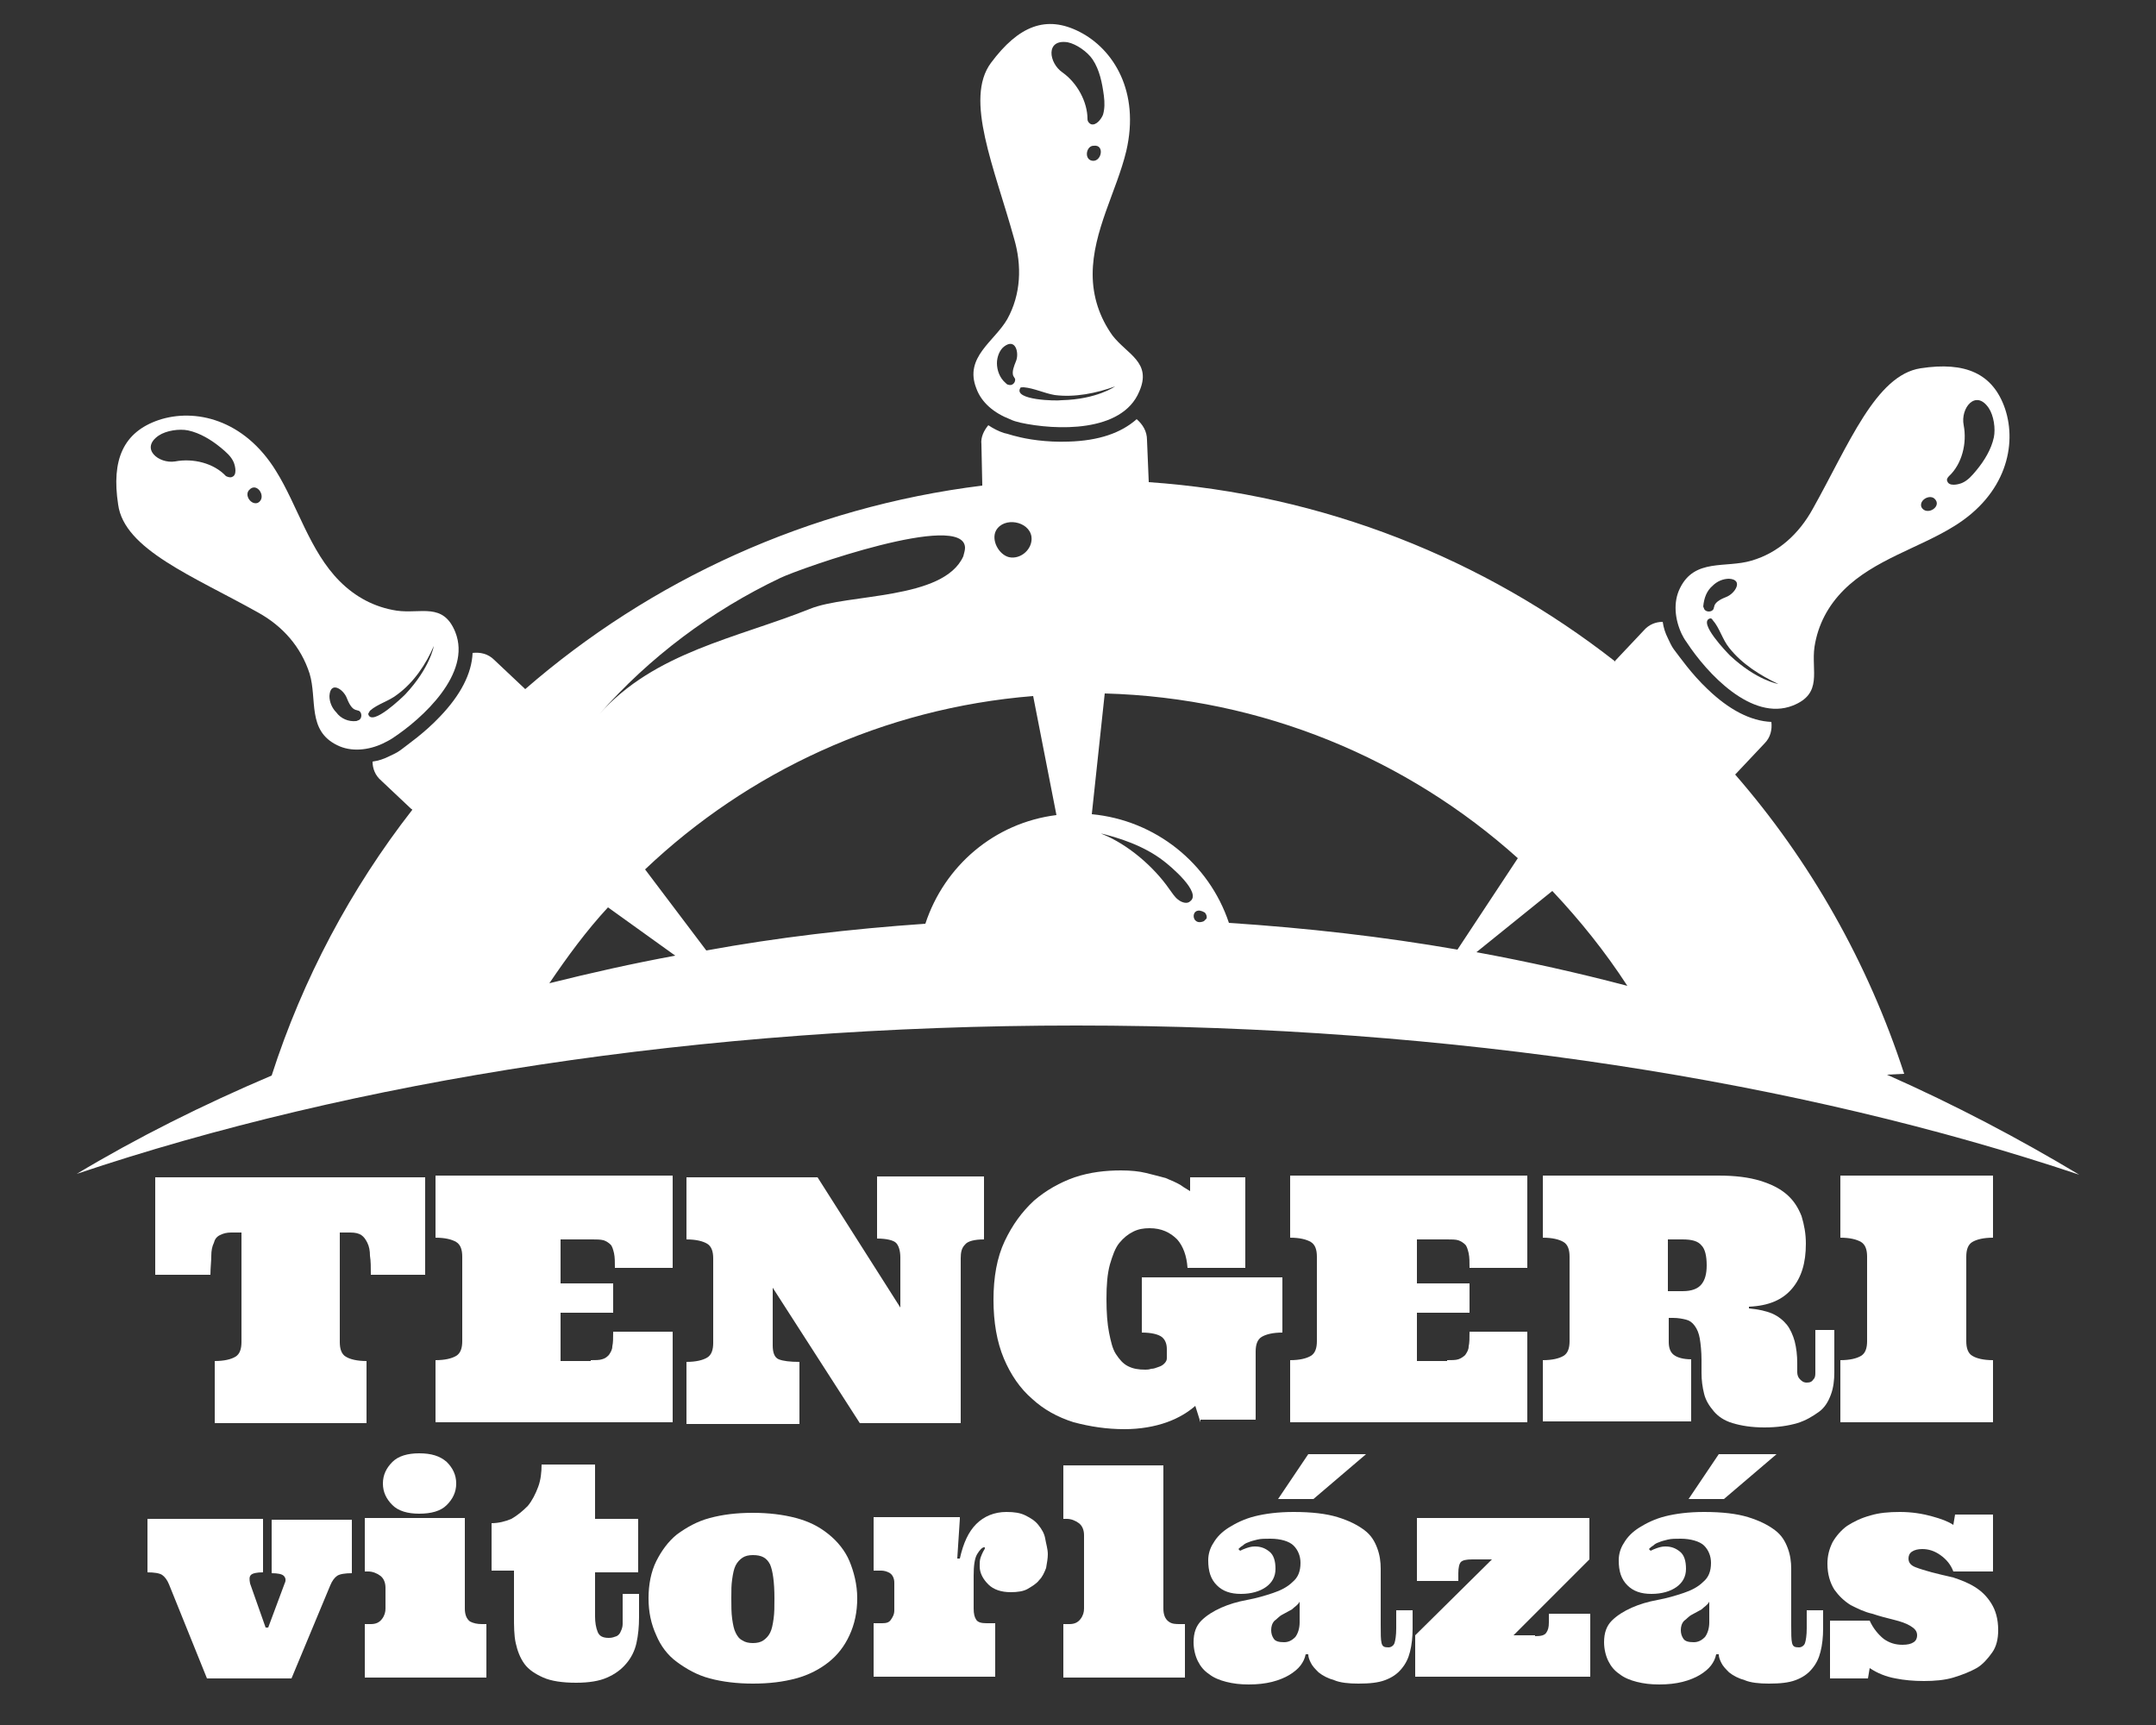 <svg xmlns="http://www.w3.org/2000/svg" xmlns:xlink="http://www.w3.org/1999/xlink" id="R&#xE9;teg_1" x="0px" y="0px" width="250px" height="200px" viewBox="0 0 250 200" style="enable-background:new 0 0 250 200;" xml:space="preserve"><rect x="0" y="0" width="250" height="200" fill="#333333" stroke="none"/><style type="text/css">	.st0{fill:#FFFFFF;}</style><g>	<path class="st0" d="M113.2,45c0.6,1.7,2.1,2.9,3.9,3.6c0.4,0.2,0.8,0.3,1.2,0.4c4.1,0.9,11.8,1.2,13.8-3.6  c1.5-3.4-1.4-4.3-3.1-6.5c-1.5-2.1-2.3-4.5-2.3-7.1c0-5,2.8-9.7,3.9-14.3c1.6-6.9-1.5-11.8-5.4-13.8c-3.9-2-7.1-0.7-10.3,3.6  c-3.1,4.2,0.4,12.1,2.7,20.4c0.9,3.1,0.8,6.4-0.8,9.3C115.3,39.6,111.8,41.4,113.2,45z M126.5,18.6c-0.8-0.3-0.5-1.7,0.3-1.7  C128.2,16.7,127.7,19,126.5,18.6z M123.8,4.9c1,0.2,2.3,1.1,2.9,2c0.8,1.2,1.1,2.7,1.3,4.2c0.1,0.8,0.1,1.5-0.1,2.2  c-0.2,0.5-0.8,1.3-1.4,1.1c-0.2-0.1-0.4-0.3-0.4-0.6c0-2-1.2-4.2-2.9-5.4C121.6,7.3,121.2,4.5,123.8,4.9z M118.3,45  c0-0.1,0.2-0.1,0.4-0.1c1.2,0.1,2.4,0.7,3.6,0.9c2.3,0.3,4.8-0.2,7-1c0,0-2.1,1.5-6.2,1.6C122.5,46.5,117.5,46.4,118.3,45z   M117.8,41.9c-0.2,0.5-0.5,1.2-0.3,1.7c0.1,0.1,0.1,0.2,0.2,0.3c0.1,0.4-0.3,0.9-0.8,0.7c-0.1,0-0.2-0.1-0.3-0.2  c-0.7-0.6-1-1.5-1-2.3c0-0.7,0.3-1.5,0.8-1.9C117.8,39.1,118.2,41,117.8,41.9z"></path>	<path class="st0" d="M195.6,74.5c2.3,3.5,7.5,9.2,12.3,7.3c3.5-1.4,2.1-4,2.5-6.8c0.4-2.6,1.6-4.8,3.4-6.6  c3.5-3.5,8.8-4.9,12.8-7.4c6-3.7,7.3-9.4,5.9-13.6c-1.4-4.1-4.6-5.5-9.8-4.7c-5.2,0.8-8.3,8.8-12.5,16.3c-1.6,2.9-4,5.1-7.1,6  c-3,0.9-6.6-0.3-8.3,3.2c-0.8,1.6-0.6,3.6,0.2,5.3C195.1,73.7,195.3,74.1,195.6,74.5z M226,55.2c1.5-1.4,2.1-3.8,1.7-5.9  c-0.4-2,1.4-4.2,2.9-2c0.6,0.9,0.8,2.4,0.6,3.4c-0.3,1.4-1.1,2.7-2,3.8c-0.5,0.6-1,1.2-1.7,1.5c-0.5,0.2-1.5,0.4-1.7-0.2  C225.7,55.6,225.8,55.4,226,55.2z M224.3,57.8c1,0.9-0.9,2.1-1.5,1C222.5,58,223.7,57.3,224.3,57.8z M206.2,79.3  c0,0-2.5-0.4-5.6-3.3c-0.3-0.3-3.8-3.9-2.3-4.3c0.1,0,0.2,0,0.3,0.2c0.8,0.9,1.1,2.2,1.9,3.2C202,77,204.1,78.3,206.2,79.3z   M198.6,67.9c0.5-0.5,1.2-0.8,1.9-0.8c1.7,0.1,0.7,1.7-0.3,2.1c-0.5,0.2-1.2,0.5-1.4,1c0,0.1-0.1,0.3-0.1,0.4  c-0.2,0.4-0.9,0.4-1.1,0c0-0.1-0.1-0.2-0.1-0.3C197.6,69.3,197.9,68.5,198.6,67.9z"></path>	<path class="st0" d="M29.9,71c2.9,1.6,5,4,6,7.1c0.9,3-0.3,6.6,3.2,8.3c1.6,0.8,3.6,0.6,5.3-0.2c0.4-0.2,0.8-0.4,1.1-0.6  c3.5-2.3,9.2-7.5,7.3-12.3c-1.4-3.5-4-2.1-6.8-2.5c-2.6-0.4-4.8-1.6-6.6-3.4c-3.5-3.5-4.9-8.8-7.4-12.8c-3.7-6-9.4-7.3-13.6-5.9  c-4.1,1.4-5.5,4.6-4.7,9.8C14.4,63.7,22.4,66.8,29.9,71z M42.9,82.4c0.9-0.8,2.2-1.1,3.2-1.9c1.9-1.4,3.3-3.5,4.2-5.6  c0,0-0.4,2.5-3.3,5.6c-0.3,0.3-3.9,3.8-4.3,2.3C42.7,82.7,42.8,82.6,42.9,82.4z M40.2,80.9c0.2,0.5,0.5,1.2,1,1.4  c0.1,0,0.3,0.1,0.4,0.1c0.4,0.2,0.4,0.9,0,1.1c-0.1,0-0.2,0.1-0.3,0.1c-0.9,0.1-1.8-0.3-2.3-1c-0.5-0.5-0.8-1.2-0.8-1.9  C38.3,78.9,39.8,79.9,40.2,80.9z M28.9,56.8c0.9-1,2.1,0.9,1,1.5C29.1,58.6,28.3,57.4,28.9,56.8z M18.4,50.5  c0.9-0.6,2.4-0.8,3.4-0.6c1.4,0.3,2.7,1.1,3.8,2c0.6,0.5,1.2,1,1.5,1.7c0.2,0.5,0.4,1.5-0.2,1.7c-0.2,0.1-0.5,0-0.7-0.1  c-1.4-1.5-3.8-2.1-5.9-1.7C18.4,53.8,16.2,52,18.4,50.5z"></path>	<path class="st0" d="M218.8,124.6l2-0.1c-4.2-12.9-10.9-24.7-19.6-34.7c0,0,0.1-0.1,0.1-0.1l3.3-3.5c0.7-0.7,0.9-1.6,0.8-2.5  c-2.4-0.1-4.9-1.4-7.4-3.8c-1.9-1.8-3.2-3.7-3.9-4.6c-0.3-0.4-0.5-0.9-0.7-1.3c-0.3-0.6-0.5-1.2-0.6-1.9c-0.8,0-1.6,0.3-2.2,1  l-3.3,3.5c0,0,0,0,0,0.1c-15.2-11.9-33.9-19.4-54.1-20.8c0,0,0-0.1,0-0.1L133,51c0-1-0.5-1.8-1.2-2.4c-1.8,1.6-4.4,2.5-7.9,2.6  c-2.6,0.1-4.9-0.3-6-0.6c-0.5-0.1-1-0.3-1.5-0.4c-0.6-0.2-1.2-0.5-1.8-0.9c-0.5,0.6-0.9,1.4-0.8,2.2l0.1,4.7c0,0,0,0,0,0.1  c-20.2,2.5-38.5,11-53,23.6c0,0-0.1-0.1-0.1-0.1l-3.5-3.3c-0.7-0.7-1.6-0.9-2.5-0.8c-0.1,2.4-1.4,4.9-3.8,7.4  c-1.8,1.9-3.7,3.2-4.6,3.9c-0.4,0.3-0.9,0.5-1.3,0.7c-0.6,0.3-1.2,0.5-1.9,0.6c0,0.8,0.3,1.6,1,2.2l3.5,3.3c0,0,0.1,0,0.1,0.1  c-7.1,9.1-12.7,19.6-16.3,30.8c-8,3.4-15.6,7.2-22.6,11.4c32.1-10.8,72.3-17.2,115.9-17.2c43.8,0,84.1,6.5,116.3,17.3  C234.1,132,226.7,128.1,218.8,124.6z M115.5,61.5c0.9-1.6,3.8-1.1,4.1,0.7c0.2,1.4-1.2,2.7-2.6,2.4  C115.8,64.3,114.9,62.6,115.5,61.5z M90.5,67c2.3-1.1,21.3-7.8,21.4-3.5c0,0.3-0.1,0.6-0.2,1c-2.3,5.1-13.4,4.3-17.8,6.1  c-8.5,3.4-18,5-24.4,12.2C75.3,76.2,82.5,70.8,90.5,67z M63.7,114c2.1-3.1,4.3-6.1,6.8-8.8l7.8,5.6C73.4,111.7,68.5,112.8,63.7,114  z M107.3,107.1c-8.7,0.6-17.2,1.6-25.4,3.1l-7.1-9.4c11.9-11.3,27.6-18.7,45-20.1l2.7,13.8C115.3,95.4,109.5,100.4,107.3,107.1z   M136.6,104.3c-0.4-0.3-0.7-0.8-1-1.2c-1.8-2.6-4.8-5.2-7.8-6.4c-0.2-0.1-0.4-0.2-0.7-0.2c2.7,0.6,5.6,1.6,7.8,3.3  c0.8,0.6,4.5,3.7,3.1,4.7C137.7,104.8,137.1,104.7,136.6,104.3z M139.9,106.5c-0.1,0.1-0.2,0.2-0.3,0.3c-1.6,0.7-1.6-2,0.1-1  C139.8,105.9,140,106.2,139.9,106.5z M142.5,107c-2.3-6.9-8.5-11.9-15.9-12.6l1.5-14c18.3,0.5,35.1,7.6,47.9,19.1l-7,10.6  C160.4,108.6,151.6,107.6,142.5,107z M171.2,110.4l8.8-7.1c3.2,3.4,6.1,7,8.7,11C183,112.8,177.2,111.5,171.2,110.4z"></path></g><g>	<path class="st0" d="M49.3,136.5v11.3H43c0-0.9,0-1.6-0.1-2.2c0-0.6-0.1-1.1-0.3-1.5c-0.2-0.4-0.4-0.7-0.7-0.9s-0.7-0.3-1.3-0.3  h-1.2v12.7c0,0.8,0.2,1.4,0.7,1.7c0.5,0.3,1.3,0.5,2.4,0.5v7.2H24.9v-7.2c1.1,0,1.9-0.2,2.4-0.5c0.5-0.3,0.7-0.9,0.7-1.7v-12.7  h-1.2c-0.5,0-0.9,0.1-1.3,0.3s-0.6,0.5-0.7,0.9c-0.2,0.4-0.3,0.9-0.3,1.5c0,0.6-0.1,1.4-0.1,2.2h-6.4v-11.3H49.3z"></path>	<path class="st0" d="M68.5,157.7c0.5,0,1,0,1.3-0.1c0.4-0.1,0.6-0.3,0.8-0.5c0.2-0.3,0.4-0.6,0.4-1c0.1-0.4,0.1-1,0.1-1.7H78v10.5  H50.5v-7.2c1.1,0,1.9-0.2,2.4-0.5c0.5-0.3,0.7-0.9,0.7-1.7v-9.8c0-0.8-0.2-1.4-0.7-1.7s-1.3-0.5-2.4-0.5v-7.2H78V147h-6.7  c0-0.7,0-1.2-0.1-1.7c-0.1-0.4-0.2-0.8-0.4-1c-0.2-0.2-0.5-0.4-0.8-0.5c-0.4-0.1-0.8-0.1-1.3-0.1H65v5.1h6.1v3.4H65v5.6H68.5z"></path>	<path class="st0" d="M114.1,136.5v7.2c-1.1,0-1.9,0.2-2.2,0.6c-0.4,0.4-0.5,0.9-0.5,1.6v19.1H99.7l-10.1-15.7v6.7  c0,0.8,0.2,1.4,0.7,1.6c0.5,0.2,1.3,0.3,2.4,0.3v7.2H79.6v-7.2c1.1,0,1.9-0.2,2.4-0.5c0.5-0.3,0.7-0.9,0.7-1.7v-9.8  c0-0.8-0.2-1.4-0.7-1.7s-1.3-0.5-2.4-0.5v-7.2h15.2l9.6,15.1v-5.8c0-0.8-0.2-1.4-0.5-1.7s-1.1-0.5-2.2-0.5v-7.2H114.1z"></path>	<path class="st0" d="M139.2,164.9l-0.6-1.9c-0.8,0.7-1.9,1.4-3.3,1.9s-3.1,0.8-4.9,0.8c-2.1,0-4-0.3-5.9-0.8  c-1.9-0.6-3.5-1.5-4.8-2.7c-1.4-1.2-2.5-2.8-3.3-4.7c-0.8-1.9-1.2-4.2-1.2-6.8s0.4-4.9,1.3-6.8c0.9-1.9,2-3.4,3.4-4.7  c1.4-1.2,3-2.1,4.7-2.7c1.8-0.6,3.6-0.8,5.4-0.8c1.1,0,2.1,0.1,2.9,0.3s1.6,0.4,2.3,0.6c0.7,0.3,1.2,0.5,1.7,0.8  c0.4,0.3,0.8,0.5,1.1,0.7v-1.6h6.4V147h-6.7c-0.1-1.4-0.5-2.5-1.2-3.3c-0.8-0.8-1.8-1.3-3.2-1.3c-0.7,0-1.3,0.1-1.9,0.4  c-0.6,0.3-1.1,0.7-1.6,1.3c-0.5,0.6-0.8,1.5-1.1,2.5c-0.3,1.1-0.4,2.4-0.4,4c0,1.6,0.1,2.9,0.3,3.9c0.2,1,0.4,1.9,0.8,2.5  c0.4,0.6,0.8,1.1,1.4,1.4c0.6,0.3,1.2,0.4,2,0.4c0.2,0,0.4,0,0.7-0.1c0.3,0,0.5-0.1,0.8-0.2c0.3-0.1,0.5-0.2,0.7-0.4  c0.2-0.2,0.3-0.4,0.3-0.6v-1.1c0-0.6-0.2-1.1-0.6-1.4c-0.4-0.3-1.2-0.5-2.3-0.5v-6.4h16.3v6.4c-1.1,0-1.9,0.2-2.4,0.5  s-0.7,0.9-0.7,1.7v7.9H139.2z"></path>	<path class="st0" d="M167.8,157.7c0.5,0,1,0,1.3-0.1s0.6-0.3,0.8-0.5c0.2-0.3,0.4-0.6,0.4-1c0.1-0.4,0.1-1,0.1-1.7h6.7v10.5h-27.5  v-7.2c1.1,0,1.9-0.2,2.4-0.5c0.5-0.3,0.7-0.9,0.7-1.7v-9.8c0-0.8-0.2-1.4-0.7-1.7s-1.3-0.5-2.4-0.5v-7.2h27.5V147h-6.7  c0-0.7,0-1.2-0.1-1.7c-0.1-0.4-0.2-0.8-0.4-1s-0.5-0.4-0.8-0.5s-0.8-0.1-1.3-0.1h-3.5v5.1h6.1v3.4h-6.1v5.6H167.8z"></path>	<path class="st0" d="M178.9,164.9v-7.2c1.1,0,1.9-0.2,2.4-0.5c0.5-0.3,0.7-0.9,0.7-1.7v-9.8c0-0.8-0.2-1.4-0.7-1.7  s-1.3-0.5-2.4-0.5v-7.2h20.4c1.9,0,3.5,0.2,4.8,0.6c1.3,0.4,2.3,0.9,3.1,1.6s1.3,1.5,1.7,2.5c0.3,1,0.5,2,0.5,3.2  c0,2.2-0.5,3.9-1.6,5.2s-2.7,2-5,2.1v0.2c1.1,0.1,2,0.3,2.7,0.6c0.7,0.3,1.3,0.8,1.7,1.3c0.4,0.5,0.7,1.2,0.9,1.9  c0.2,0.8,0.3,1.6,0.3,2.6v1c0,0.3,0.1,0.6,0.3,0.8c0.2,0.2,0.4,0.4,0.8,0.4c0.4,0,0.6-0.1,0.8-0.4c0.2-0.2,0.2-0.5,0.2-0.8v-4.9  h2.2v4.9c0,0.9-0.1,1.8-0.4,2.6c-0.3,0.8-0.7,1.5-1.4,2s-1.5,1-2.5,1.3c-1,0.3-2.3,0.5-3.8,0.5c-1.5,0-2.7-0.2-3.7-0.5  c-1-0.3-1.7-0.8-2.2-1.4c-0.5-0.6-0.9-1.2-1.1-2s-0.3-1.6-0.3-2.4v-1.5c0-1-0.1-1.9-0.2-2.5c-0.1-0.6-0.3-1.1-0.6-1.5  s-0.6-0.6-1-0.7c-0.4-0.1-0.9-0.2-1.5-0.2h-0.5v2.8c0,0.7,0.2,1.2,0.6,1.5c0.4,0.3,1.1,0.5,2,0.5v7.2H178.9z M193.4,149.7h1.7  c1.1,0,1.8-0.3,2.2-0.8c0.4-0.5,0.6-1.2,0.6-2.2c0-1.1-0.2-1.9-0.6-2.3c-0.4-0.5-1.1-0.7-2.2-0.7h-1.7V149.7z"></path>	<path class="st0" d="M213.4,164.9v-7.2c1.1,0,1.9-0.2,2.4-0.5c0.5-0.3,0.7-0.9,0.7-1.7v-9.8c0-0.8-0.2-1.4-0.7-1.7  s-1.3-0.5-2.4-0.5v-7.2h17.7v7.2c-1.1,0-1.9,0.2-2.4,0.5c-0.5,0.3-0.7,0.9-0.7,1.7v9.8c0,0.8,0.2,1.4,0.7,1.7  c0.5,0.3,1.3,0.5,2.4,0.5v7.2H213.4z"></path>	<path class="st0" d="M19.6,183.7c-0.2-0.5-0.5-0.9-0.8-1.1c-0.3-0.2-0.9-0.3-1.7-0.3v-6.2h13.4v6.2c-0.7,0-1.2,0.1-1.4,0.3  c-0.2,0.2-0.2,0.5-0.1,1l1.8,5.1h0.3l1.9-5.1c0.2-0.4,0.1-0.7-0.1-0.9s-0.7-0.3-1.4-0.3v-6.2h9.3v6.2c-0.8,0-1.4,0.1-1.7,0.3  s-0.6,0.6-0.8,1.1l-4.5,10.8h-9.8L19.6,183.7z"></path>	<path class="st0" d="M53.9,176.1v10.4c0,0.7,0.2,1.2,0.6,1.5c0.4,0.2,0.8,0.3,1.4,0.3h0.5v6.2H42.3v-6.2h0.7c0.6,0,1-0.2,1.3-0.6  c0.3-0.4,0.4-0.8,0.4-1.2v-2.4c0-0.6-0.2-1.1-0.6-1.4c-0.4-0.3-0.9-0.5-1.4-0.5h-0.4v-6.2H53.9z M44.4,172c0-1,0.4-1.8,1.1-2.5  c0.7-0.7,1.8-1,3.1-1c1.4,0,2.4,0.3,3.2,1c0.7,0.7,1.1,1.5,1.1,2.5c0,1-0.4,1.8-1.1,2.5c-0.7,0.7-1.8,1-3.2,1c-1.3,0-2.4-0.3-3.1-1  C44.8,173.8,44.4,173,44.4,172z"></path>	<path class="st0" d="M69,169.9v6.2h5v6.2h-5v5.1c0,0.7,0.1,1.3,0.3,1.8c0.2,0.5,0.6,0.7,1.3,0.7c0.4,0,0.6-0.1,0.9-0.2  c0.2-0.1,0.4-0.3,0.5-0.6c0.1-0.2,0.2-0.5,0.2-0.8c0-0.3,0-0.6,0-1v-2.5h1.9v2.7c0,1.1-0.1,2.1-0.3,3c-0.2,0.9-0.6,1.7-1.2,2.4  s-1.3,1.2-2.2,1.6c-0.9,0.4-2.1,0.6-3.6,0.6c-1.6,0-2.9-0.2-3.8-0.6c-0.9-0.4-1.7-0.9-2.2-1.6c-0.5-0.7-0.8-1.5-1-2.4  s-0.2-2-0.2-3.1v-5.3h-2.6v-5.5c0.8,0,1.6-0.2,2.3-0.5c0.7-0.4,1.3-0.9,1.9-1.5c0.5-0.6,0.9-1.4,1.2-2.2s0.4-1.7,0.4-2.6H69z"></path>	<path class="st0" d="M75.2,185.3c0-1.6,0.3-3.1,0.9-4.3c0.6-1.2,1.4-2.3,2.4-3.1c1.1-0.8,2.3-1.5,3.8-1.9c1.5-0.4,3.1-0.6,5-0.6  c1.8,0,3.5,0.2,5,0.6c1.5,0.4,2.7,1,3.8,1.9c1,0.8,1.9,1.9,2.4,3.1s0.9,2.7,0.9,4.3c0,1.6-0.3,3-0.9,4.3s-1.4,2.3-2.4,3.1  c-1,0.8-2.3,1.5-3.8,1.9c-1.5,0.4-3.1,0.6-5,0.6c-1.8,0-3.5-0.2-5-0.6c-1.5-0.4-2.7-1.1-3.8-1.9c-1.1-0.8-1.9-1.9-2.4-3.1  C75.5,188.3,75.2,186.9,75.2,185.3z M84.8,185.3c0,0.9,0,1.7,0.1,2.4s0.2,1.2,0.4,1.6s0.4,0.7,0.8,0.9c0.3,0.2,0.7,0.3,1.2,0.3  c0.5,0,0.9-0.1,1.2-0.3c0.3-0.2,0.6-0.5,0.8-0.9s0.3-0.9,0.4-1.6c0.1-0.7,0.1-1.4,0.1-2.4c0-1.9-0.2-3.2-0.5-3.9  c-0.4-0.8-1-1.1-2-1.1c-0.5,0-0.9,0.1-1.2,0.3c-0.3,0.2-0.6,0.5-0.8,0.9s-0.3,0.9-0.4,1.6S84.8,184.3,84.8,185.3z"></path>	<path class="st0" d="M111.3,176.1l-0.3,4.6h0.3c0.4-1.8,1-3.1,1.9-4s2.1-1.4,3.5-1.4c0.9,0,1.6,0.1,2.2,0.4  c0.6,0.3,1.1,0.6,1.5,1.1c0.4,0.5,0.7,1,0.8,1.6s0.3,1.2,0.3,1.8c0,0.5-0.1,1-0.2,1.6c-0.2,0.5-0.4,1-0.8,1.4  c-0.3,0.4-0.8,0.7-1.3,1c-0.5,0.3-1.2,0.4-2,0.4c-1.1,0-2-0.3-2.6-0.9c-0.6-0.6-1-1.3-1-2.1c0-0.4,0-0.7,0.1-1  c0.1-0.3,0.2-0.5,0.3-0.7c0.1-0.2,0.2-0.3,0.2-0.4c0-0.1,0-0.1-0.1-0.1c-0.2,0-0.5,0.3-0.8,0.8s-0.4,1.4-0.4,2.5v3.8  c0,0.6,0.1,1,0.3,1.3c0.2,0.3,0.6,0.4,1.2,0.4h1v6.2h-14.1v-6.2h1c0.5,0,0.8-0.1,1-0.4c0.2-0.3,0.4-0.6,0.4-1.1v-3.2  c0-0.5-0.2-0.9-0.5-1.1c-0.3-0.2-0.7-0.3-1-0.3h-0.9v-6.2H111.3z"></path>	<path class="st0" d="M134.9,169.9v16.6c0,0.7,0.2,1.2,0.6,1.5s0.8,0.3,1.4,0.3h0.5v6.2h-14.1v-6.2h0.7c0.6,0,1-0.2,1.3-0.6  c0.3-0.4,0.4-0.8,0.4-1.2V178c0-0.6-0.2-1.1-0.6-1.4c-0.4-0.3-0.9-0.5-1.4-0.5h-0.4v-6.2H134.9z"></path>	<path class="st0" d="M147.3,178.4c-0.6,0-1.1,0-1.5,0.1c-0.4,0.1-0.8,0.2-1,0.3c-0.3,0.1-0.5,0.2-0.7,0.4c-0.2,0.1-0.4,0.3-0.5,0.4  l0.2,0.2c0.2-0.1,0.4-0.2,0.7-0.3c0.3-0.1,0.6-0.2,1-0.2c0.7,0,1.2,0.2,1.7,0.6c0.5,0.4,0.7,1.1,0.7,2c0,0.9-0.4,1.6-1.1,2.1  c-0.7,0.5-1.7,0.8-2.9,0.8c-1.2,0-2.1-0.3-2.8-1c-0.7-0.7-1-1.6-1-2.9c0-0.7,0.2-1.4,0.6-2c0.4-0.7,1-1.3,1.8-1.8  c0.8-0.5,1.8-1,3-1.3c1.2-0.3,2.7-0.5,4.5-0.5c2.1,0,3.8,0.2,5.1,0.6c1.3,0.4,2.3,0.9,3.1,1.5s1.2,1.3,1.5,2.1  c0.3,0.8,0.4,1.6,0.4,2.4v6.5c0,1,0,1.7,0.1,2.1s0.3,0.5,0.8,0.5c0.3,0,0.6-0.2,0.7-0.5c0.1-0.3,0.2-0.9,0.2-1.7v-2.1h1.9v2.1  c0,1-0.1,1.9-0.3,2.7c-0.2,0.8-0.5,1.4-1,2c-0.5,0.6-1.1,1-1.9,1.3s-1.8,0.4-3.1,0.4c-1.1,0-2.1-0.1-2.8-0.4  c-0.7-0.2-1.3-0.5-1.8-0.9c-0.4-0.4-0.7-0.7-0.9-1.1c-0.2-0.4-0.3-0.7-0.3-1h-0.3c-0.1,0.5-0.3,0.9-0.6,1.3s-0.8,0.8-1.3,1.1  s-1.2,0.6-2,0.8c-0.8,0.2-1.7,0.3-2.7,0.3c-1,0-1.8-0.1-2.6-0.3c-0.8-0.2-1.5-0.5-2-0.9c-0.6-0.4-1-0.9-1.3-1.5  c-0.3-0.6-0.5-1.4-0.5-2.2c0-1.1,0.3-1.9,0.9-2.5s1.4-1.1,2.3-1.5c0.9-0.4,1.9-0.7,3-0.9c1.1-0.2,2.1-0.5,3-0.8  c0.9-0.3,1.7-0.7,2.3-1.3c0.6-0.5,0.9-1.2,0.9-2.2c0-0.8-0.3-1.5-0.8-2S148.5,178.4,147.3,178.4z M150.7,185.7  c-0.2,0.4-0.6,0.6-0.9,0.9c-0.4,0.2-0.7,0.4-1.1,0.6s-0.6,0.5-0.9,0.7c-0.3,0.3-0.4,0.7-0.4,1.1c0,0.4,0.1,0.7,0.3,1  c0.2,0.3,0.6,0.4,1.2,0.4c0.5,0,0.9-0.2,1.3-0.6c0.3-0.4,0.5-1,0.5-1.7V185.7z M158.4,168.6l-6.1,5.2h-4.1l3.5-5.2H158.4z"></path>	<path class="st0" d="M178,189.7c0.7,0,1.1-0.1,1.3-0.4c0.2-0.3,0.3-0.6,0.3-1.2v-1h4.8v7.3h-20.3v-4.8l8.9-8.8h-2.3  c-0.7,0-1.1,0.1-1.3,0.3c-0.2,0.2-0.3,0.7-0.3,1.3v0.9h-4.8v-7.3h20v4.8l-8.8,8.8H178z"></path>	<path class="st0" d="M194.9,178.4c-0.6,0-1.1,0-1.5,0.1c-0.4,0.1-0.8,0.2-1,0.3c-0.3,0.1-0.5,0.2-0.7,0.4c-0.2,0.1-0.4,0.3-0.5,0.4  l0.2,0.2c0.2-0.1,0.4-0.2,0.7-0.3c0.3-0.1,0.6-0.2,1-0.2c0.7,0,1.2,0.2,1.7,0.6c0.5,0.4,0.7,1.1,0.7,2c0,0.9-0.4,1.6-1.1,2.1  c-0.7,0.5-1.7,0.8-2.9,0.8c-1.2,0-2.1-0.3-2.8-1c-0.7-0.7-1-1.6-1-2.9c0-0.7,0.2-1.4,0.6-2c0.4-0.7,1-1.3,1.8-1.8  c0.8-0.5,1.8-1,3-1.3c1.2-0.3,2.7-0.5,4.5-0.5c2.1,0,3.8,0.2,5.1,0.6c1.3,0.4,2.3,0.9,3.1,1.5s1.2,1.3,1.5,2.1  c0.3,0.8,0.4,1.6,0.4,2.4v6.5c0,1,0,1.7,0.1,2.1s0.3,0.5,0.8,0.5c0.3,0,0.6-0.2,0.7-0.5c0.1-0.3,0.2-0.9,0.2-1.7v-2.1h1.9v2.1  c0,1-0.1,1.9-0.3,2.7c-0.2,0.8-0.5,1.4-1,2c-0.5,0.6-1.1,1-1.9,1.3s-1.8,0.4-3.1,0.4c-1.1,0-2.1-0.1-2.8-0.4  c-0.7-0.2-1.3-0.5-1.8-0.9c-0.4-0.4-0.7-0.7-0.9-1.1c-0.2-0.4-0.3-0.7-0.3-1h-0.3c-0.1,0.5-0.3,0.9-0.6,1.3s-0.8,0.8-1.3,1.1  s-1.2,0.6-2,0.8c-0.8,0.2-1.7,0.3-2.7,0.3c-1,0-1.8-0.1-2.6-0.3c-0.8-0.2-1.5-0.5-2-0.9c-0.6-0.4-1-0.9-1.3-1.5  c-0.3-0.6-0.5-1.4-0.5-2.2c0-1.1,0.3-1.9,0.9-2.5s1.4-1.1,2.3-1.5c0.9-0.4,1.9-0.7,3-0.9c1.1-0.2,2.1-0.5,3-0.8  c0.9-0.3,1.7-0.7,2.3-1.3c0.6-0.5,0.9-1.2,0.9-2.2c0-0.8-0.3-1.5-0.8-2S196,178.4,194.9,178.4z M198.2,185.7  c-0.2,0.4-0.6,0.6-0.9,0.9c-0.4,0.2-0.7,0.4-1.1,0.6s-0.6,0.5-0.9,0.7c-0.3,0.3-0.4,0.7-0.4,1.1c0,0.4,0.1,0.7,0.3,1  c0.2,0.3,0.6,0.4,1.2,0.4c0.5,0,0.9-0.2,1.3-0.6c0.3-0.4,0.5-1,0.5-1.7V185.7z M206,168.6l-6.1,5.2h-4.1l3.5-5.2H206z"></path>	<path class="st0" d="M231.1,182.2h-4.6c-0.3-0.8-0.8-1.4-1.5-1.9c-0.7-0.5-1.4-0.7-2.1-0.7c-0.5,0-0.9,0.1-1.2,0.3  c-0.3,0.2-0.4,0.5-0.4,0.8c0,0.5,0.3,0.8,0.8,1c0.5,0.2,1.2,0.4,1.9,0.6c0.8,0.2,1.6,0.4,2.5,0.6c0.9,0.3,1.7,0.6,2.5,1.1  c0.8,0.5,1.4,1.1,1.9,1.9c0.5,0.8,0.8,1.8,0.8,3.1c0,1-0.2,1.9-0.7,2.6s-1.1,1.4-1.8,1.8s-1.7,0.8-2.7,1.1s-2.2,0.4-3.4,0.4  c-1.2,0-2.3-0.1-3.3-0.3c-1.1-0.2-2.1-0.6-3-1.2l-0.2,1.2h-4.4v-6.7h4.6c0.4,0.9,1,1.6,1.6,2.1c0.7,0.5,1.4,0.7,2.2,0.7  c0.6,0,1-0.1,1.3-0.3c0.3-0.2,0.4-0.5,0.4-0.8c0-0.5-0.3-0.8-0.8-1.1c-0.5-0.3-1.1-0.5-1.9-0.7c-0.8-0.2-1.6-0.4-2.5-0.7  c-0.9-0.2-1.7-0.6-2.5-1c-0.8-0.5-1.4-1.1-1.9-1.8c-0.5-0.8-0.8-1.8-0.8-3c0-0.9,0.2-1.7,0.6-2.5c0.4-0.7,1-1.4,1.7-1.9  c0.8-0.5,1.6-0.9,2.7-1.2c1-0.3,2.1-0.4,3.4-0.4c1.4,0,2.6,0.2,3.7,0.5c1.1,0.3,1.9,0.6,2.5,1l0.2-1.2h4.4V182.2z"></path></g></svg>